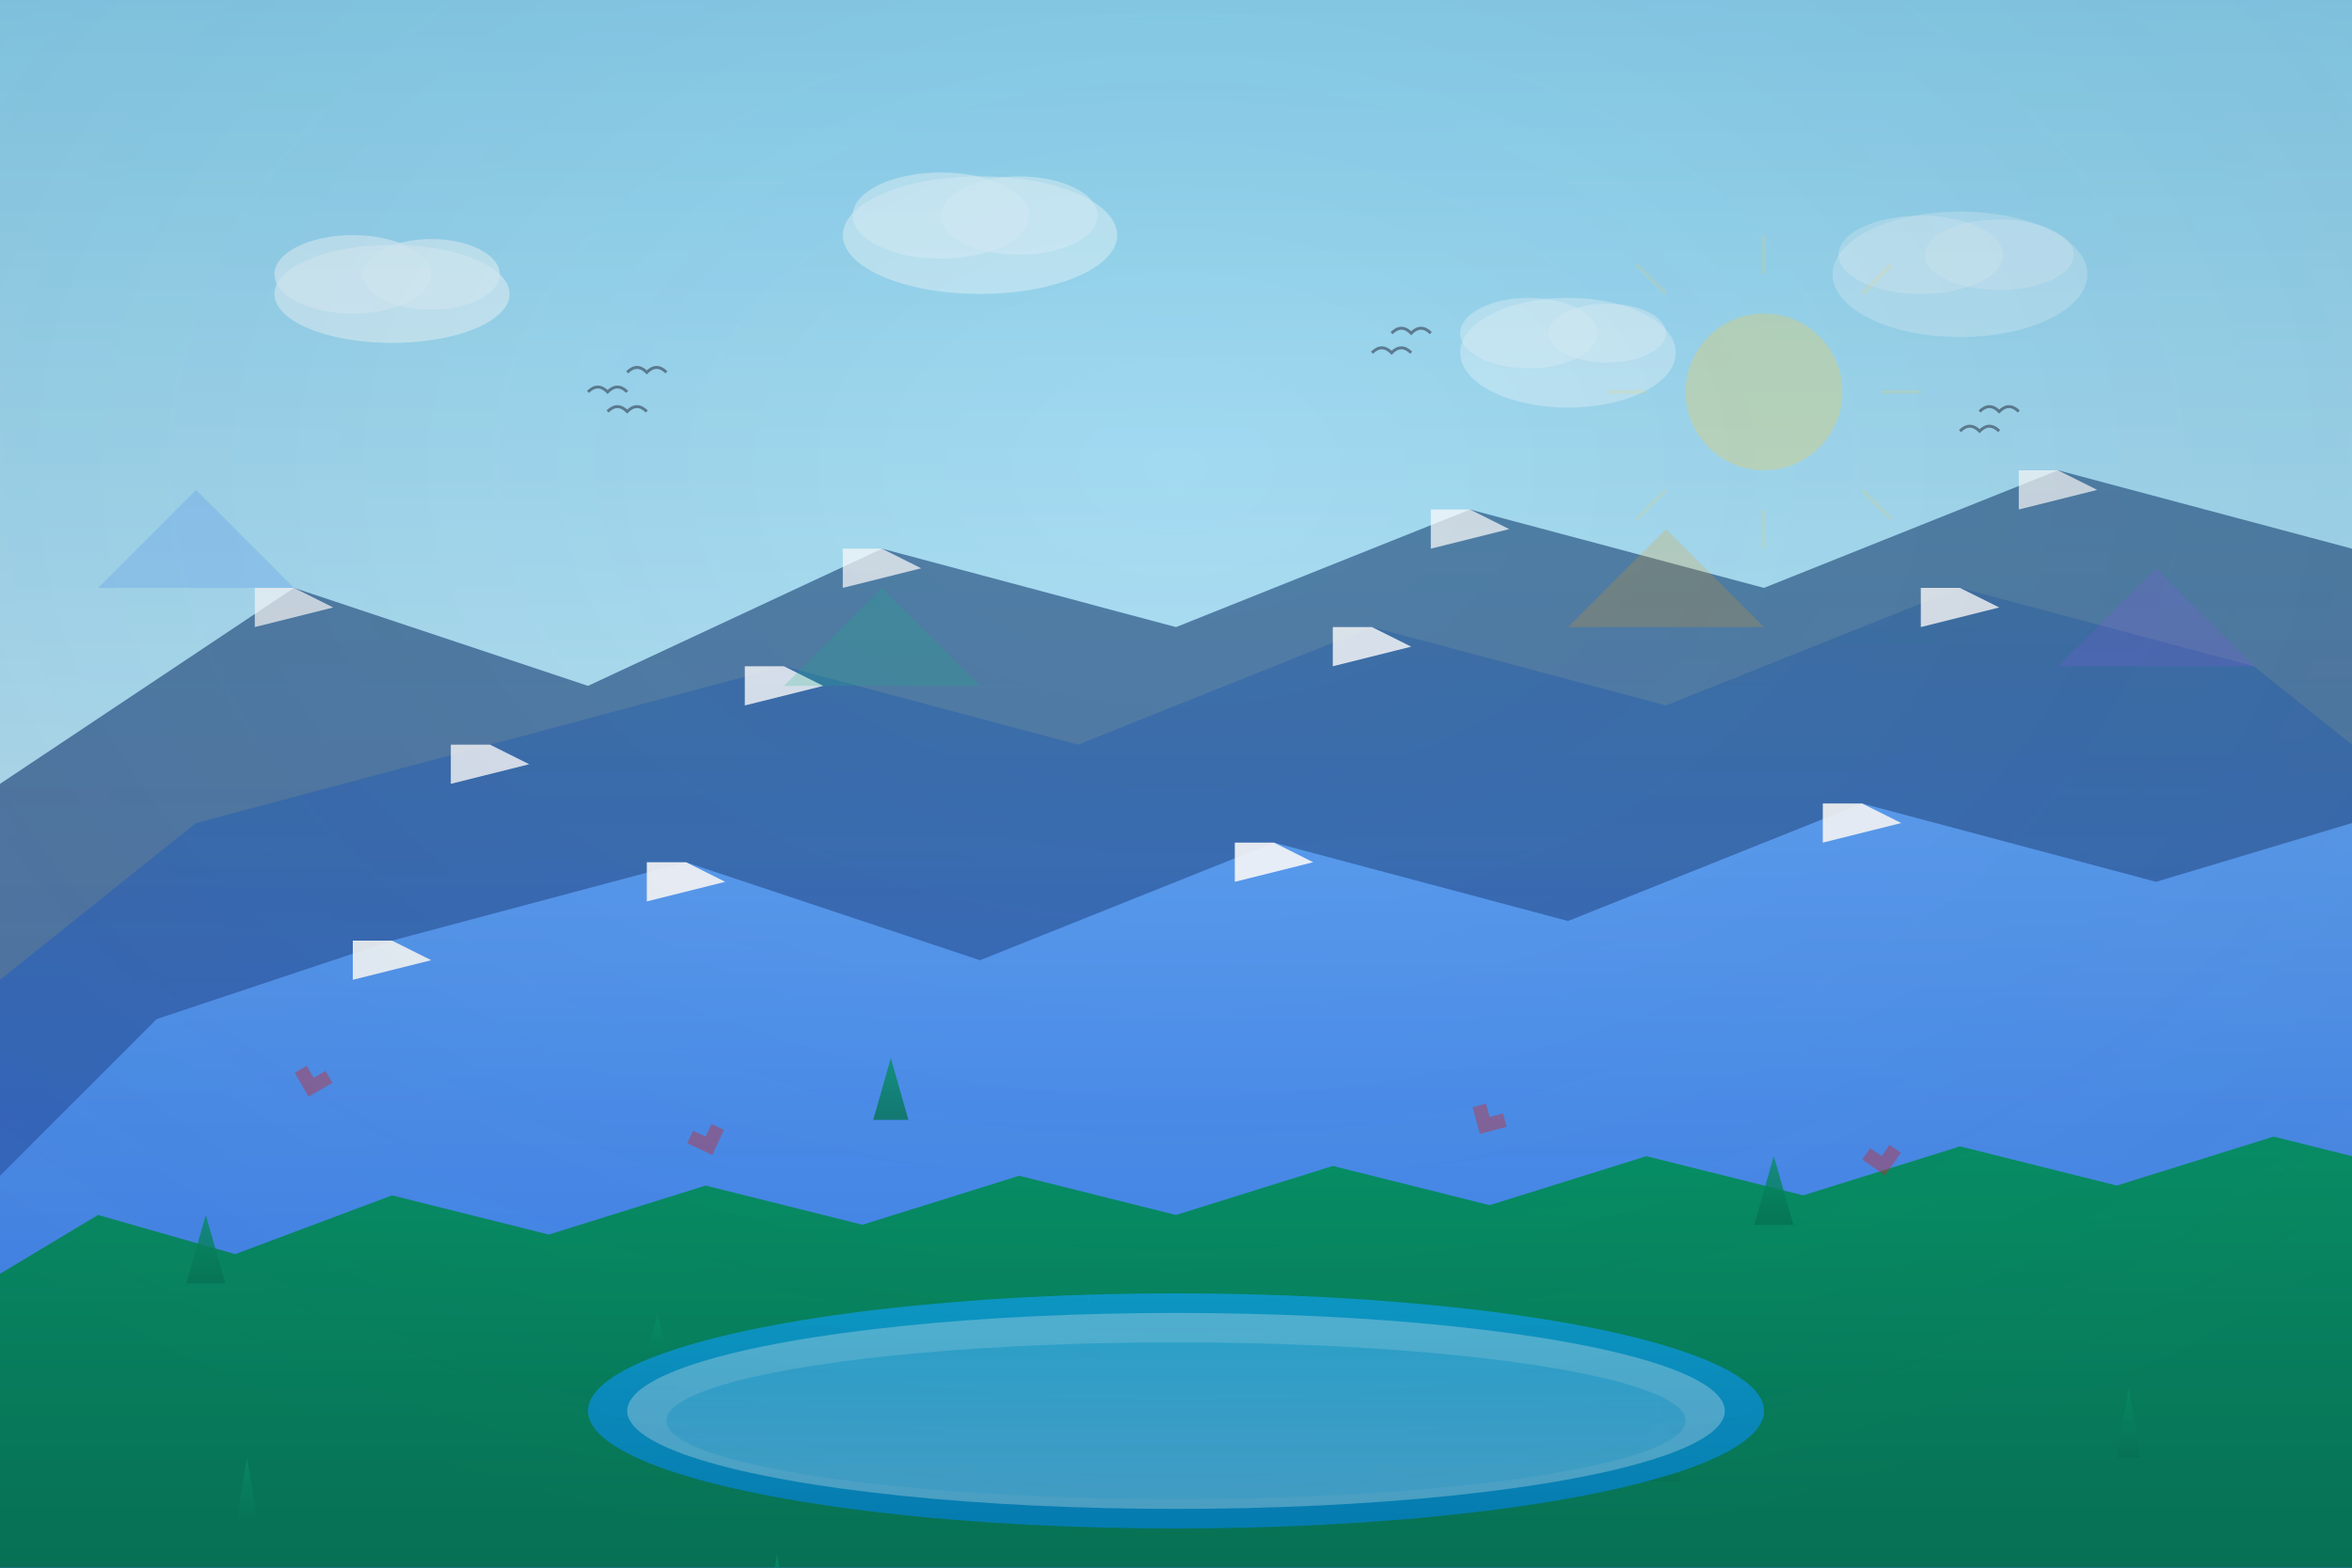 <svg xmlns="http://www.w3.org/2000/svg" viewBox="0 0 1200 800" preserveAspectRatio="xMidYMid slice">
  <rect x="0" y="0" width="1200" height="800" fill="#333333" stroke="none"/>
  <defs>
    <linearGradient id="skyGradient" x1="0%" y1="0%" x2="0%" y2="100%">
      <stop offset="0%" style="stop-color:#87CEEB;stop-opacity:1" />
      <stop offset="100%" style="stop-color:#E0F6FF;stop-opacity:1" />
    </linearGradient>
    
    <linearGradient id="mountainGradient1" x1="0%" y1="0%" x2="0%" y2="100%">
      <stop offset="0%" style="stop-color:#2D5A87;stop-opacity:1" />
      <stop offset="100%" style="stop-color:#1E3A8A;stop-opacity:1" />
    </linearGradient>
    
    <linearGradient id="mountainGradient2" x1="0%" y1="0%" x2="0%" y2="100%">
      <stop offset="0%" style="stop-color:#3B6EA5;stop-opacity:1" />
      <stop offset="100%" style="stop-color:#2563EB;stop-opacity:1" />
    </linearGradient>
    
    <linearGradient id="mountainGradient3" x1="0%" y1="0%" x2="0%" y2="100%">
      <stop offset="0%" style="stop-color:#60A5FA;stop-opacity:1" />
      <stop offset="100%" style="stop-color:#3B82F6;stop-opacity:1" />
    </linearGradient>
    
    <linearGradient id="lakeGradient" x1="0%" y1="0%" x2="0%" y2="100%">
      <stop offset="0%" style="stop-color:#0EA5E9;stop-opacity:0.8" />
      <stop offset="100%" style="stop-color:#0284C7;stop-opacity:0.9" />
    </linearGradient>
    
    <linearGradient id="forestGradient" x1="0%" y1="0%" x2="0%" y2="100%">
      <stop offset="0%" style="stop-color:#059669;stop-opacity:1" />
      <stop offset="100%" style="stop-color:#047857;stop-opacity:1" />
    </linearGradient>
  </defs>
  
  <!-- Sky background -->
  <rect width="1200" height="800" fill="url(#skyGradient)"/>
  
  <!-- Clouds -->
  <g opacity="0.6">
    <ellipse cx="200" cy="150" rx="60" ry="25" fill="white" opacity="0.7"/>
    <ellipse cx="180" cy="140" rx="40" ry="20" fill="white" opacity="0.7"/>
    <ellipse cx="220" cy="140" rx="35" ry="18" fill="white" opacity="0.7"/>
    
    <ellipse cx="500" cy="120" rx="70" ry="30" fill="white" opacity="0.6"/>
    <ellipse cx="480" cy="110" rx="45" ry="22" fill="white" opacity="0.6"/>
    <ellipse cx="520" cy="110" rx="40" ry="20" fill="white" opacity="0.6"/>
    
    <ellipse cx="800" cy="180" rx="55" ry="28" fill="white" opacity="0.5"/>
    <ellipse cx="780" cy="170" rx="35" ry="18" fill="white" opacity="0.5"/>
    <ellipse cx="820" cy="170" rx="30" ry="15" fill="white" opacity="0.5"/>
    
    <ellipse cx="1000" cy="140" rx="65" ry="32" fill="white" opacity="0.4"/>
    <ellipse cx="980" cy="130" rx="42" ry="20" fill="white" opacity="0.4"/>
    <ellipse cx="1020" cy="130" rx="38" ry="18" fill="white" opacity="0.4"/>
  </g>
  
  <!-- Distant mountain range (background) -->
  <polygon points="0,400 150,300 300,350 450,280 600,320 750,260 900,300 1050,240 1200,280 1200,800 0,800" 
           fill="url(#mountainGradient1)" opacity="0.7"/>
  
  <!-- Middle mountain range -->
  <polygon points="0,500 100,420 250,380 400,340 550,380 700,320 850,360 1000,300 1150,340 1200,380 1200,800 0,800" 
           fill="url(#mountainGradient2)" opacity="0.8"/>
  
  <!-- Foreground mountain range -->
  <polygon points="0,600 80,520 200,480 350,440 500,490 650,430 800,470 950,410 1100,450 1200,420 1200,800 0,800" 
           fill="url(#mountainGradient3)" opacity="0.9"/>
  
  <!-- Snow caps on mountains -->
  <g opacity="0.9">
    <!-- Background mountains snow -->
    <polygon points="130,300 150,300 170,310 130,320" fill="white" opacity="0.8"/>
    <polygon points="430,280 450,280 470,290 430,300" fill="white" opacity="0.8"/>
    <polygon points="730,260 750,260 770,270 730,280" fill="white" opacity="0.8"/>
    <polygon points="1030,240 1050,240 1070,250 1030,260" fill="white" opacity="0.8"/>
    
    <!-- Middle mountains snow -->
    <polygon points="230,380 250,380 270,390 230,400" fill="white" opacity="0.9"/>
    <polygon points="380,340 400,340 420,350 380,360" fill="white" opacity="0.9"/>
    <polygon points="680,320 700,320 720,330 680,340" fill="white" opacity="0.9"/>
    <polygon points="980,300 1000,300 1020,310 980,320" fill="white" opacity="0.9"/>
    
    <!-- Foreground mountains snow -->
    <polygon points="180,480 200,480 220,490 180,500" fill="white"/>
    <polygon points="330,440 350,440 370,450 330,460" fill="white"/>
    <polygon points="630,430 650,430 670,440 630,450" fill="white"/>
    <polygon points="930,410 950,410 970,420 930,430" fill="white"/>
  </g>
  
  <!-- Forest/tree line -->
  <polygon points="0,650 50,620 120,640 200,610 280,630 360,605 440,625 520,600 600,620 680,595 760,615 840,590 920,610 1000,585 1080,605 1160,580 1200,590 1200,800 0,800" 
           fill="url(#forestGradient)"/>
  
  <!-- Individual trees for detail -->
  <g fill="url(#forestGradient)" opacity="0.8">
    <!-- Pine trees scattered across the landscape -->
    <polygon points="100,650 105,620 110,650" transform="scale(1.2)"/>
    <polygon points="95,655 105,620 115,655" transform="scale(1)"/>
    
    <polygon points="300,640 305,610 310,640" transform="scale(1.3)"/>
    <polygon points="295,645 305,610 315,645" transform="scale(1.1)"/>
    
    <polygon points="500,630 505,600 510,630" transform="scale(1.1)"/>
    <polygon points="495,635 505,600 515,635" transform="scale(0.9)"/>
    
    <polygon points="700,625 705,595 710,625" transform="scale(1.4)"/>
    <polygon points="695,630 705,595 715,630" transform="scale(1.2)"/>
    
    <polygon points="900,620 905,590 910,620" transform="scale(1.2)"/>
    <polygon points="895,625 905,590 915,625" transform="scale(1)"/>
    
    <polygon points="1100,615 1105,585 1110,615" transform="scale(1.3)"/>
    <polygon points="1095,620 1105,585 1115,620" transform="scale(1.1)"/>
  </g>
  
  <!-- Lake/water body -->
  <ellipse cx="600" cy="720" rx="300" ry="60" fill="url(#lakeGradient)"/>
  
  <!-- Lake reflections -->
  <g opacity="0.3">
    <ellipse cx="600" cy="720" rx="280" ry="50" fill="white"/>
    <ellipse cx="600" cy="725" rx="260" ry="40" fill="url(#skyGradient)"/>
  </g>
  
  <!-- Maple leaves scattered (Canadian theme) -->
  <g opacity="0.4">
    <path d="M 150 550 L 155 545 L 160 550 L 165 545 L 170 550 L 165 555 L 160 560 L 155 555 Z" 
          fill="#DC2626" transform="rotate(15 160 550)"/>
    <path d="M 350 580 L 355 575 L 360 580 L 365 575 L 370 580 L 365 585 L 360 590 L 355 585 Z" 
          fill="#DC2626" transform="rotate(-20 360 580)"/>
    <path d="M 750 570 L 755 565 L 760 570 L 765 565 L 770 570 L 765 575 L 760 580 L 755 575 Z" 
          fill="#DC2626" transform="rotate(30 760 570)"/>
    <path d="M 950 590 L 955 585 L 960 590 L 965 585 L 970 590 L 965 595 L 960 600 L 955 595 Z" 
          fill="#DC2626" transform="rotate(-10 960 590)"/>
  </g>
  
  <!-- Abstract geometric elements -->
  <g opacity="0.2">
    <!-- Triangular shapes representing mountain abstractions -->
    <polygon points="50,300 100,250 150,300" fill="#3B82F6"/>
    <polygon points="400,350 450,300 500,350" fill="#10B981"/>
    <polygon points="800,320 850,270 900,320" fill="#F59E0B"/>
    <polygon points="1050,340 1100,290 1150,340" fill="#8B5CF6"/>
  </g>
  
  <!-- Sun/light rays -->
  <g opacity="0.3">
    <circle cx="900" cy="200" r="40" fill="#FCD34D"/>
    <g stroke="#FCD34D" stroke-width="2" opacity="0.5">
      <line x1="900" y1="120" x2="900" y2="140"/>
      <line x1="900" y1="260" x2="900" y2="280"/>
      <line x1="820" y1="200" x2="840" y2="200"/>
      <line x1="960" y1="200" x2="980" y2="200"/>
      <line x1="835" y1="135" x2="850" y2="150"/>
      <line x1="950" y1="250" x2="965" y2="265"/>
      <line x1="965" y1="135" x2="950" y2="150"/>
      <line x1="850" y1="250" x2="835" y2="265"/>
    </g>
  </g>
  
  <!-- Birds in the sky -->
  <g stroke="#334155" stroke-width="1.5" fill="none" opacity="0.6">
    <path d="M 300 200 Q 305 195 310 200 Q 315 195 320 200"/>
    <path d="M 310 210 Q 315 205 320 210 Q 325 205 330 210"/>
    <path d="M 320 190 Q 325 185 330 190 Q 335 185 340 190"/>
    
    <path d="M 700 180 Q 705 175 710 180 Q 715 175 720 180"/>
    <path d="M 710 170 Q 715 165 720 170 Q 725 165 730 170"/>
    
    <path d="M 1000 220 Q 1005 215 1010 220 Q 1015 215 1020 220"/>
    <path d="M 1010 210 Q 1015 205 1020 210 Q 1025 205 1030 210"/>
  </g>
  
  <!-- Gradient overlay for depth -->
  <defs>
    <radialGradient id="depthOverlay" cx="50%" cy="30%" r="70%">
      <stop offset="0%" style="stop-color:transparent;stop-opacity:0" />
      <stop offset="100%" style="stop-color:#1E293B;stop-opacity:0.1" />
    </radialGradient>
  </defs>
  <rect width="1200" height="800" fill="url(#depthOverlay)"/>
</svg>
